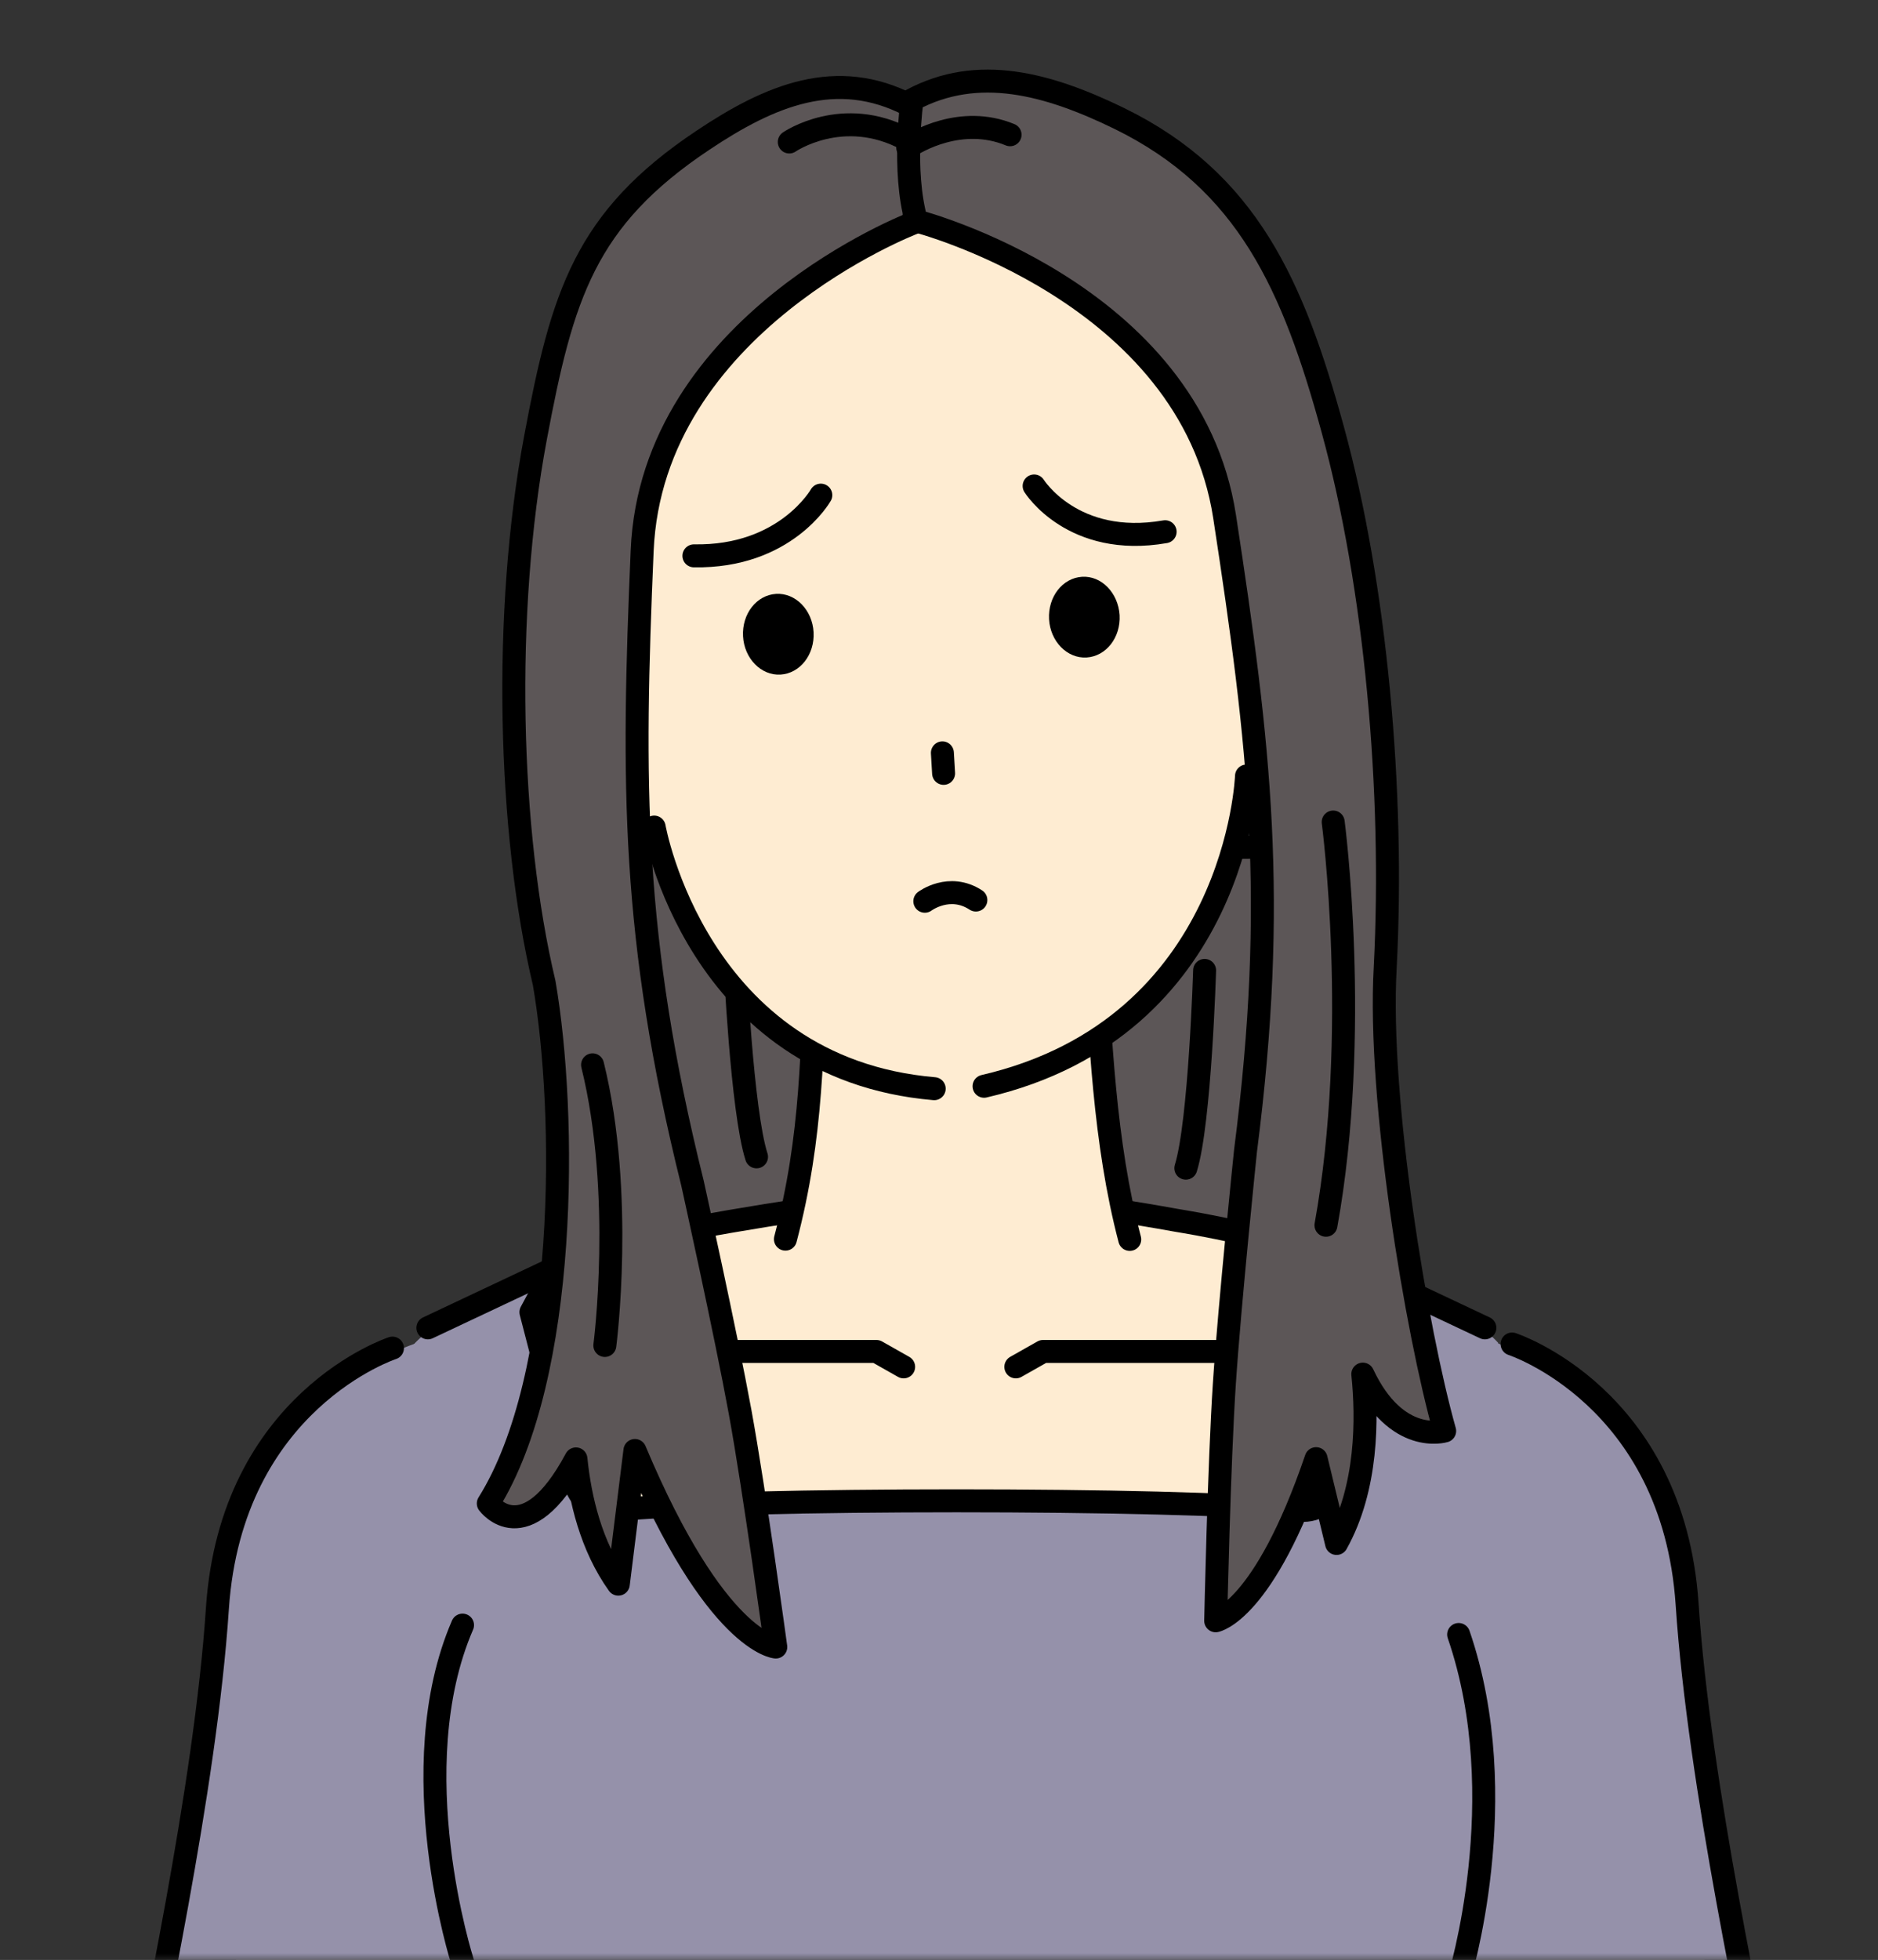 <svg width="139" height="145" viewBox="0 0 139 145" fill="none" xmlns="http://www.w3.org/2000/svg">
<rect x="0" y="0" width="139" height="145" fill="#333333" stroke="none"/>
<mask id="mask0_0_1094" style="mask-type:alpha" maskUnits="userSpaceOnUse" x="0" y="0" width="139" height="145">
<rect width="139" height="145" fill="#D9D9D9"/>
</mask>
<g mask="url(#mask0_0_1094)">
<path d="M106.463 154.124C106.463 170.342 109.689 179.609 116.194 178.343C128.294 175.973 127.653 170.502 127.653 154.285C127.653 138.067 122.093 124.933 115.231 124.933C108.37 124.933 106.463 137.925 106.463 154.124Z" fill="#FEECD2" stroke="black" stroke-width="1.7" stroke-miterlimit="10" stroke-linecap="round" stroke-linejoin="round"/>
<path d="M37.157 154.126C37.157 170.343 36.301 179.147 29.44 179.396C22.703 179.646 17.874 178.488 15.967 168.935C15.112 164.64 15.967 159.312 15.967 154.304C15.967 138.087 21.527 124.953 28.389 124.953C35.25 124.953 37.157 137.926 37.157 154.126Z" fill="#FEECD2" stroke="black" stroke-width="1.7" stroke-miterlimit="10" stroke-linecap="round" stroke-linejoin="round"/>
<path d="M38.208 135.593L30.884 99.345C30.884 99.345 17.108 103.622 16.092 118.984C15.201 132.403 11.156 150.581 9.641 158.707C8.019 159.42 6.896 160.792 6.968 162.396C7.057 164.624 9.356 166.352 12.118 166.263C14.755 166.174 16.947 162.663 16.965 162.86C17.054 165.087 19.175 166.816 21.706 166.745C24.236 166.655 26.215 164.784 26.108 162.574C26.108 162.485 26.108 162.485 26.108 162.574C26.197 164.802 28.496 166.531 31.258 166.442C34.002 166.352 36.159 164.481 36.07 162.254C36.034 161.256 35.891 159.723 35.125 159.046L38.208 135.593Z" fill="#9591AA"/>
<path d="M29.048 99.736C29.048 99.736 17.126 103.621 16.092 118.983C15.201 132.402 11.155 150.58 9.641 158.706C8.019 159.419 6.896 160.792 6.968 162.395C7.057 164.623 9.356 166.352 12.118 166.263C14.755 166.174 16.947 162.663 16.965 162.859C17.054 165.086 19.175 166.815 21.706 166.744C24.236 166.655 26.215 164.784 26.108 162.574M26.108 162.574C26.108 162.485 26.108 162.485 26.108 162.574ZM26.108 162.574C26.197 164.801 28.496 166.53 31.258 166.441C34.002 166.352 36.159 164.481 36.07 162.253C36.034 161.255 35.891 159.722 35.125 159.045C35.125 159.045 35.891 154.322 35.375 145.768C34.822 136.537 36.373 126.361 36.373 126.361" stroke="black" stroke-width="1.7" stroke-miterlimit="10" stroke-linecap="round" stroke-linejoin="round"/>
<path d="M97.463 62.645L45.069 63.05L45.395 105.162L97.789 104.756L97.463 62.645Z" fill="#5C5657" stroke="black" stroke-width="1.7" stroke-miterlimit="10" stroke-linecap="round" stroke-linejoin="round"/>
<path d="M54.39 70.973C54.39 70.973 54.907 82.218 55.994 85.586" stroke="black" stroke-width="1.7" stroke-miterlimit="10" stroke-linecap="round" stroke-linejoin="round"/>
<path d="M89.159 71.793C89.159 71.793 88.82 83.038 87.769 86.424" stroke="black" stroke-width="1.7" stroke-miterlimit="10" stroke-linecap="round" stroke-linejoin="round"/>
<path d="M102.738 135.306L109.528 98.862C109.528 98.862 123.839 103.317 124.855 118.679C125.746 132.099 129.791 150.276 131.306 158.403C132.928 159.116 134.05 160.488 133.979 162.092C133.89 164.319 131.591 166.048 128.829 165.959C126.191 165.87 123.999 162.359 123.981 162.555C123.892 164.783 121.771 166.511 119.241 166.44C116.71 166.351 114.732 164.48 114.839 162.27C114.839 162.181 114.839 162.181 114.839 162.27C114.75 164.498 112.451 166.226 109.689 166.137C106.944 166.048 104.788 164.177 104.877 161.949C104.913 160.951 105.055 159.419 105.821 158.741L102.738 135.306Z" fill="#9591AA"/>
<path d="M111.916 99.433C111.916 99.433 123.839 103.318 124.872 118.68C125.763 132.099 129.809 150.277 131.324 158.403C132.945 159.116 134.068 160.489 133.997 162.092C133.908 164.32 131.609 166.049 128.847 165.96C126.209 165.871 124.017 162.36 123.999 162.556C123.91 164.783 121.789 166.512 119.259 166.441C116.728 166.352 114.75 164.481 114.857 162.271M114.857 162.271C114.857 162.182 114.857 162.182 114.857 162.271ZM114.857 162.271C114.768 164.498 112.469 166.227 109.707 166.138C106.962 166.049 104.806 164.178 104.895 161.95C104.93 160.952 105.073 159.419 105.839 158.742L102.738 135.307" stroke="black" stroke-width="1.7" stroke-miterlimit="10" stroke-linecap="round" stroke-linejoin="round"/>
<path d="M35.856 176.293L35.393 180.481H106.25L105.769 176.293C105.769 176.293 109.671 124.932 110.224 116.396C110.794 107.86 110.883 99.341 110.883 99.341C110.883 99.341 108.388 96.472 101.919 93.959C95.165 91.34 88.126 90.341 87.145 90.163C73.334 87.829 67.097 88.167 54.515 90.163C53.535 90.324 46.495 91.34 39.741 93.959C33.272 96.472 30.634 99.448 30.634 99.448C30.634 99.448 29.102 102.442 30.331 115.755C31.525 129.067 35.856 176.293 35.856 176.293Z" fill="#9591AA"/>
<path d="M105.751 176.294L107.979 146.425C107.979 146.425 112.131 133.042 107.961 120.923" stroke="black" stroke-width="1.7" stroke-miterlimit="10" stroke-linecap="round" stroke-linejoin="round"/>
<path d="M35.856 176.294L34.234 145.143C34.234 145.143 29.636 130.85 34.234 120.229" stroke="black" stroke-width="1.7" stroke-miterlimit="10" stroke-linecap="round" stroke-linejoin="round"/>
<path d="M70.803 111.033C81.175 111.033 91.654 111.247 96.199 111.728C97.553 111.871 98.765 110.926 99.068 109.536L102.294 97.079C101.616 95.832 101.206 95.047 100.529 93.8C94.221 91.394 88.037 90.45 87.11 90.289C73.299 87.794 67.061 88.151 54.479 90.289C53.57 90.45 47.369 91.394 41.06 93.8C40.383 95.047 39.973 95.832 39.296 97.079L42.521 109.536C42.806 110.926 44.036 111.871 45.39 111.728C49.971 111.247 60.431 111.033 70.803 111.033Z" fill="#FEECD2" stroke="black" stroke-width="1.7" stroke-miterlimit="10" stroke-linecap="round" stroke-linejoin="round"/>
<path d="M48.224 99.984H64.869L66.883 101.124" stroke="black" stroke-width="1.7" stroke-miterlimit="10" stroke-linecap="round" stroke-linejoin="round"/>
<path d="M93.882 99.984H77.201L75.187 101.124" stroke="black" stroke-width="1.7" stroke-miterlimit="10" stroke-linecap="round" stroke-linejoin="round"/>
<path d="M60.52 66.05C60.378 73.892 60.413 84.335 57.936 93.424L84.062 93.816C81.71 85.172 81.318 74.106 81.068 66.05H60.52Z" fill="#FEECD2"/>
<path d="M60.414 69.649C60.093 77.686 60.164 83.977 58.133 91.676" stroke="black" stroke-width="1.7" stroke-miterlimit="10" stroke-linecap="round" stroke-linejoin="round"/>
<path d="M83.617 91.695C81.728 84.496 81.425 76.726 81.015 69.223" stroke="black" stroke-width="1.7" stroke-miterlimit="10" stroke-linecap="round" stroke-linejoin="round"/>
<path d="M31.668 98.237L41.078 93.8" stroke="black" stroke-width="1.7" stroke-miterlimit="10" stroke-linecap="round" stroke-linejoin="round"/>
<path d="M109.903 98.237L100.493 93.8" stroke="black" stroke-width="1.7" stroke-miterlimit="10" stroke-linecap="round" stroke-linejoin="round"/>
<path d="M93.989 32.71C96.287 55.61 89.195 79.651 70.803 80.685C53.499 81.647 43.412 58.586 43.056 36.185C42.717 15.566 55.263 8.206 67.56 7.529C81.3 6.762 91.993 12.893 93.989 32.71Z" fill="#FEECD2"/>
<path d="M48.419 61.189C48.419 61.189 51.556 79.046 69.145 80.543" stroke="black" stroke-width="1.7" stroke-miterlimit="10" stroke-linecap="round" stroke-linejoin="round"/>
<path d="M92.26 57.41C92.26 57.41 91.601 76.016 72.835 80.364" stroke="black" stroke-width="1.7" stroke-miterlimit="10" stroke-linecap="round" stroke-linejoin="round"/>
<path d="M60.752 36.631C60.752 36.631 58.15 41.246 51.36 41.122" stroke="black" stroke-width="1.7" stroke-miterlimit="10" stroke-linecap="round" stroke-linejoin="round"/>
<path d="M76.541 35.953C76.541 35.953 79.393 40.533 86.236 39.339" stroke="black" stroke-width="1.7" stroke-miterlimit="10" stroke-linecap="round" stroke-linejoin="round"/>
<path d="M69.751 55.7L69.841 57.215" stroke="black" stroke-width="1.7" stroke-miterlimit="10" stroke-linecap="round" stroke-linejoin="round"/>
<path d="M68.451 66.676C68.451 66.676 70.268 65.303 72.229 66.587" stroke="black" stroke-width="1.7" stroke-miterlimit="10" stroke-linecap="round" stroke-linejoin="round"/>
<path d="M60.217 46.771C60.307 48.428 59.219 49.818 57.776 49.907C56.332 49.996 55.085 48.713 54.996 47.074C54.907 45.416 55.994 44.026 57.437 43.937C58.881 43.848 60.128 45.131 60.217 46.771Z" fill="black"/>
<path d="M82.868 45.506C82.957 47.163 81.87 48.553 80.427 48.642C78.983 48.732 77.735 47.448 77.646 45.809C77.557 44.151 78.644 42.761 80.088 42.672C81.531 42.583 82.761 43.866 82.868 45.506Z" fill="black"/>
<path d="M67.31 7.778C61.928 4.998 57.027 7.029 52.02 10.38C43.287 16.207 41.612 21.839 39.634 32.389C37.21 45.309 37.62 61.562 40.276 72.718C41.951 82.377 42.058 101.785 36.141 111.23C36.141 111.23 38.868 114.955 42.628 107.933C42.931 110.909 43.751 114.384 45.764 117.2L46.994 107.309C52.982 121.548 57.419 121.851 57.419 121.851C57.419 121.851 55.851 110.321 54.782 104.476C53.713 98.63 51.253 87.528 51.253 87.528C46.727 69.314 46.798 57.909 47.529 40.747C48.242 23.906 67.578 16.51 67.578 16.51C68.219 12.661 67.31 7.778 67.31 7.778Z" fill="#5C5657" stroke="black" stroke-width="1.7" stroke-miterlimit="10" stroke-linecap="round" stroke-linejoin="round"/>
<path d="M102.525 71.596C103.202 58.568 101.83 43.367 98.64 31.765C95.735 21.162 92.349 13.409 82.833 8.758C77.558 6.192 72.389 4.784 67.506 7.386C67.506 7.386 66.758 12.625 67.827 16.35C67.827 16.35 88.072 21.554 90.638 38.217C93.24 55.2 94.577 66.517 92.189 85.122C92.189 85.122 91.013 96.421 90.621 102.355C90.228 108.29 89.979 119.909 89.979 119.909C89.979 119.909 93.543 119.267 97.41 107.915L98.925 114.188C101.224 110.072 101.206 104.921 100.868 101.66C103.363 106.971 106.927 105.866 106.927 105.866C104.86 98.559 101.973 81.379 102.525 71.596Z" fill="#5C5657" stroke="black" stroke-width="1.7" stroke-miterlimit="10" stroke-linecap="round" stroke-linejoin="round"/>
<path d="M98.676 60.815C98.676 60.815 100.725 76.372 98.141 90.647" stroke="black" stroke-width="1.7" stroke-miterlimit="10" stroke-linecap="round" stroke-linejoin="round"/>
<path d="M44.767 99.54C44.767 99.54 46.228 88.384 43.858 78.779" stroke="black" stroke-width="1.7" stroke-miterlimit="10" stroke-linecap="round" stroke-linejoin="round"/>
<path d="M58.418 10.504C58.418 10.504 62.374 7.777 67.097 10.308" stroke="black" stroke-width="1.7" stroke-miterlimit="10" stroke-linecap="round" stroke-linejoin="round"/>
<path d="M67.186 10.914C67.738 10.504 71.142 8.472 74.76 9.969" stroke="black" stroke-width="1.7" stroke-miterlimit="10" stroke-linecap="round" stroke-linejoin="round"/>
</g>
</svg>
